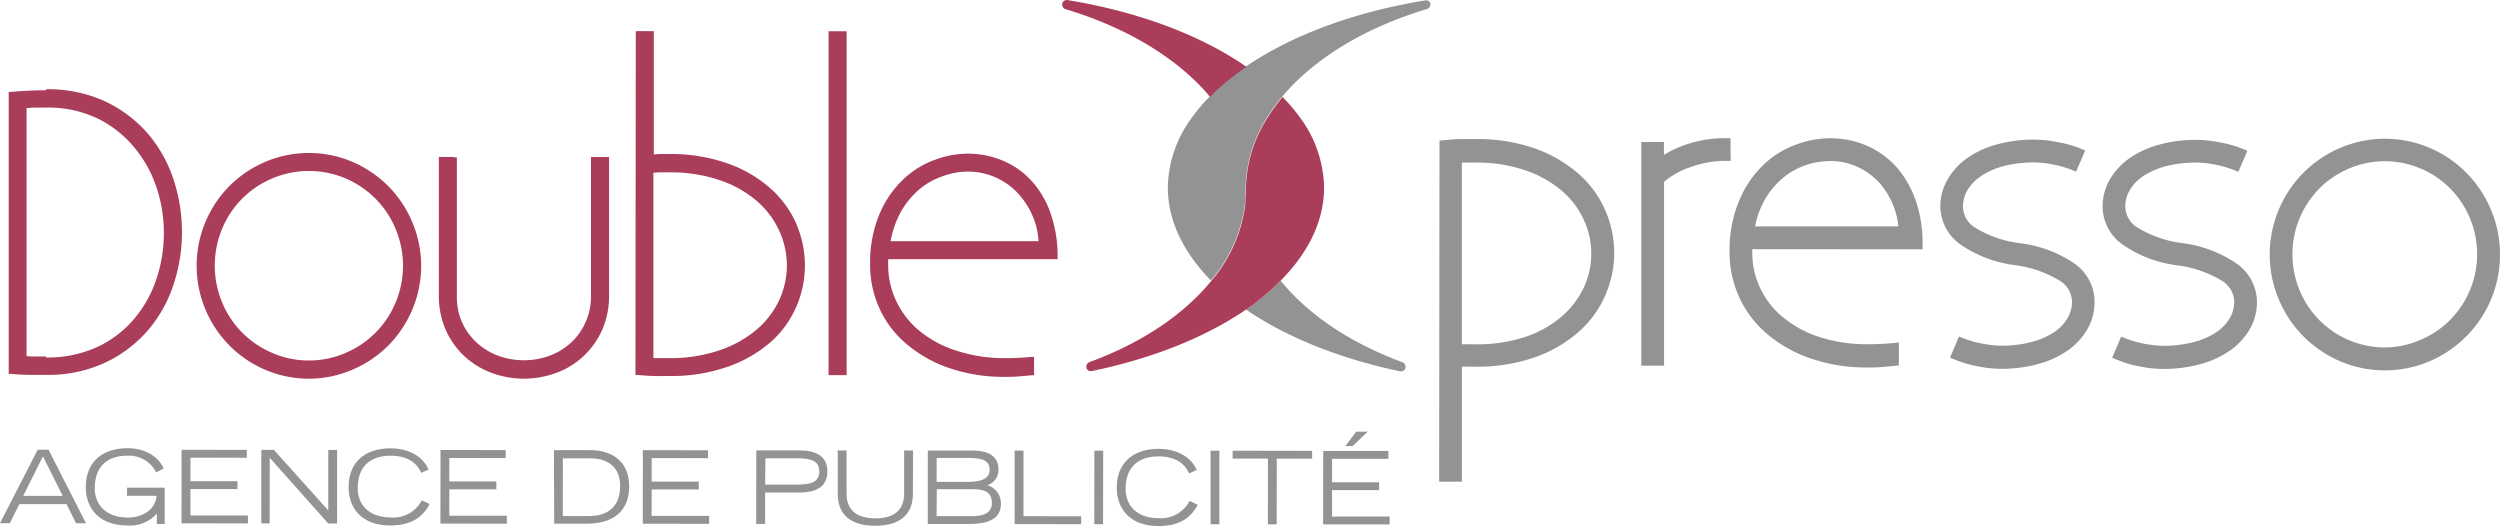 <?xml version="1.0" encoding="UTF-8"?> <svg xmlns="http://www.w3.org/2000/svg" id="Layer_1" data-name="Layer 1" viewBox="0 0 379.06 79.76"><defs><style>.cls-1{fill:#929393;}.cls-2{fill:#aa3d59;}</style></defs><path class="cls-1" d="M16.85,77.33H18.5l5.68,11.15H22.67l-1.44-2.9H14.08l-1.45,2.89H11.14Zm3.8,7-3-6-3,6Z" transform="translate(-11.14 -9.14)"></path><path class="cls-1" d="M36.11,83.08v5.51H34.92V87a5.32,5.32,0,0,1-4.45,1.81c-4.3,0-6.33-2.6-6.32-5.84,0-3.83,2.58-5.87,6.32-5.87,2.63,0,4.65,1.21,5.48,3.07l-1.13.6a4.59,4.59,0,0,0-4.4-2.53c-3.11,0-4.9,1.73-4.91,4.9,0,2.56,1.73,4.46,5,4.47,2,0,4.18-1,4.37-3.29H30.4V83.08Z" transform="translate(-11.14 -9.14)"></path><polygon class="cls-1" points="27.53 68.2 37.42 68.21 37.42 69.41 28.88 69.4 28.88 72.96 36.01 72.96 36.01 74.16 28.87 74.15 28.87 78.16 37.59 78.17 37.59 79.36 27.52 79.35 27.53 68.2"></polygon><polygon class="cls-1" points="39.62 68.21 41.53 68.21 49.77 77.39 49.77 68.22 51.12 68.22 51.11 79.37 49.76 79.37 40.9 69.41 40.89 79.36 39.61 79.36 39.62 68.21"></polygon><path class="cls-1" d="M76.28,85.56c-1.19,2.33-3.24,3.25-6,3.25C66,88.8,64,86.21,64,83c0-3.84,2.58-5.88,6.32-5.88,2.38,0,4.8.93,5.8,3.21L75,80.84c-.78-1.83-2.49-2.6-4.62-2.6-3.17,0-5,1.72-5,4.9,0,2.55,1.72,4.46,5.07,4.46A4.83,4.83,0,0,0,75.09,85Z" transform="translate(-11.14 -9.14)"></path><polygon class="cls-1" points="66.79 68.23 76.68 68.24 76.68 69.44 68.13 69.44 68.13 73 75.26 73 75.26 74.19 68.13 74.19 68.13 78.2 76.85 78.2 76.85 79.4 66.78 79.39 66.79 68.23"></polygon><path class="cls-1" d="M95.13,77.39h5.49c3.44,0,5.93,1.83,5.92,5.49,0,4.53-3.44,5.66-6.37,5.66h-5Zm1.34,10h3.92c1.1,0,4.77-.14,4.78-4.53,0-3.26-2.31-4.23-4.56-4.23H96.48Z" transform="translate(-11.14 -9.14)"></path><polygon class="cls-1" points="97.47 68.26 107.35 68.27 107.35 69.47 98.81 69.46 98.81 73.02 105.95 73.02 105.95 74.22 98.81 74.21 98.8 78.22 107.52 78.22 107.52 79.42 97.46 79.41 97.47 68.26"></polygon><path class="cls-1" d="M125.81,77.43h6.5c2.24,0,4.28.65,4.28,3.2s-2.05,3.19-4.28,3.19h-5.16v4.76H125.8Zm1.34,5.19H132c2.23,0,3.36-.46,3.36-2s-1.13-2-3.35-2h-4.81Z" transform="translate(-11.14 -9.14)"></path><path class="cls-1" d="M149.56,84c0,4-3.13,4.86-5.71,4.86s-5.7-.84-5.69-4.87V77.44h1.34V84c0,2.56,1.64,3.72,4.36,3.73s4.36-1.16,4.37-3.72V77.44h1.35Z" transform="translate(-11.14 -9.14)"></path><path class="cls-1" d="M151.82,77.45h6.41c1.27,0,4.31,0,4.3,2.91a2.39,2.39,0,0,1-1.69,2.34,2.91,2.91,0,0,1,2.07,2.77c0,3-3.13,3.13-5.44,3.12h-5.66Zm1.33,4.75h4.71c1.56,0,3.33-.26,3.33-1.82,0-1.78-1.8-1.8-3.77-1.81h-4.26Zm0,5.2h5.21c1.6,0,3.17-.27,3.17-2s-1.21-2.09-3-2.09h-5.35Z" transform="translate(-11.14 -9.14)"></path><polygon class="cls-1" points="153.84 68.32 155.19 68.32 155.18 78.27 163.93 78.28 163.93 79.48 153.84 79.47 153.84 68.32"></polygon><polygon class="cls-1" points="165.93 68.33 167.27 68.33 167.25 79.48 165.92 79.48 165.93 68.33"></polygon><path class="cls-1" d="M192.75,85.67c-1.2,2.32-3.26,3.24-5.95,3.23-4.3,0-6.33-2.59-6.33-5.82,0-3.84,2.59-5.89,6.33-5.88,2.37,0,4.8.92,5.79,3.2l-1.16.53c-.78-1.82-2.5-2.59-4.62-2.59-3.17,0-5,1.73-5,4.91,0,2.55,1.71,4.46,5.07,4.46a4.88,4.88,0,0,0,4.63-2.62Z" transform="translate(-11.14 -9.14)"></path><rect class="cls-1" x="183.55" y="68.34" width="1.34" height="11.15"></rect><polygon class="cls-1" points="192.25 69.54 186.89 69.53 186.9 68.34 198.95 68.36 198.95 69.55 193.59 69.54 193.58 79.5 192.24 79.5 192.25 69.54"></polygon><path class="cls-1" d="M211.77,77.51h9.88v1.2h-8.54v3.55h7.13v1.2h-7.13v4h8.73v1.19H211.76Zm5-2.92h1.74l-2.26,2.18h-1.11Z" transform="translate(-11.14 -9.14)"></path><path class="cls-1" d="M254.58,41.13a15.66,15.66,0,0,0-4-5.56A20.36,20.36,0,0,0,244,31.7a26.08,26.08,0,0,0-9.16-1.47c-.7,0-1.44,0-2.24,0s-1.64.08-2.46.16l-.74.07-.05,51.71h3.45V64.74l.57,0c.45,0,.9,0,1.36,0a26.54,26.54,0,0,0,9.19-1.45,20.13,20.13,0,0,0,6.65-3.89,15.74,15.74,0,0,0,4-5.55,16.24,16.24,0,0,0,1.33-6.4A16.41,16.41,0,0,0,254.58,41.13ZM234.71,61.34l-1.31,0-.61,0,0-27.55.64,0h1.35a22.82,22.82,0,0,1,7.79,1.23,16.83,16.83,0,0,1,5.5,3.15,12.78,12.78,0,0,1,3.25,4.39,12.17,12.17,0,0,1,0,10.09A13.07,13.07,0,0,1,248.07,57a16.39,16.39,0,0,1-5.51,3.17A22.92,22.92,0,0,1,234.71,61.34Z" transform="translate(-11.14 -9.14)"></path><path class="cls-1" d="M273.53,32.72V30.09h-.83a18.07,18.07,0,0,0-5.6.87,16.53,16.53,0,0,0-3.67,1.66V30.67H260l0,33.91h3.45l0-27.87a12.06,12.06,0,0,1,4.09-2.26,15.48,15.48,0,0,1,5.19-.92h.82v-.82" transform="translate(-11.14 -9.14)"></path><path class="cls-1" d="M302.65,46.94V46.1a19.94,19.94,0,0,0-.93-6.21,15.47,15.47,0,0,0-2.75-5.1,13.12,13.12,0,0,0-4.5-3.44,14.2,14.2,0,0,0-6-1.25,14.9,14.9,0,0,0-4.77.88,14.19,14.19,0,0,0-4.94,2.93,15.93,15.93,0,0,0-3.81,5.39,19.45,19.45,0,0,0-1.56,8.22,16.11,16.11,0,0,0,5.38,12h0a20.39,20.39,0,0,0,6.6,3.86,25.91,25.91,0,0,0,9.05,1.48c.61,0,1.25,0,1.9-.06s1.33-.1,2-.18l.73-.08V61.07l-.9.09c-1.25.11-2.44.17-3.56.17a23.45,23.45,0,0,1-7.95-1.21,16.87,16.87,0,0,1-5.52-3.18,12.58,12.58,0,0,1-3.22-4.41h0a12.28,12.28,0,0,1-1.07-5v-.61ZM288.44,33.56a9.89,9.89,0,0,1,4.59,1,10.12,10.12,0,0,1,3.32,2.59,11.62,11.62,0,0,1,2,3.52h0a10.74,10.74,0,0,1,.62,2.8l-21.72,0a13.75,13.75,0,0,1,1.38-3.88,12.22,12.22,0,0,1,2.74-3.38,11,11,0,0,1,7-2.63Z" transform="translate(-11.14 -9.14)"></path><path class="cls-1" d="M325.63,49.07A18.67,18.67,0,0,0,317.29,46h0a17,17,0,0,1-6.52-2.25,3.82,3.82,0,0,1-2-3.26,5,5,0,0,1,.69-2.53,6.67,6.67,0,0,1,2.08-2.13A11.16,11.16,0,0,1,315,34.31a18.06,18.06,0,0,1,4.63-.54,14.52,14.52,0,0,1,2.8.32,15.29,15.29,0,0,1,2.75.77l.75.3,1.38-3.2-.79-.33a17.21,17.21,0,0,0-3.39-.94,18.71,18.71,0,0,0-3.5-.38,20.86,20.86,0,0,0-5.79.75,14.29,14.29,0,0,0-4.5,2.1,10.16,10.16,0,0,0-2.93,3.25,8.14,8.14,0,0,0-1.07,4,7.16,7.16,0,0,0,3.11,5.84,18.72,18.72,0,0,0,8.34,3.11h0a17.3,17.3,0,0,1,6.52,2.26,3.82,3.82,0,0,1,2,3.25,4.9,4.9,0,0,1-.7,2.53,6.55,6.55,0,0,1-2.07,2.14,11.66,11.66,0,0,1-3.43,1.47,17.65,17.65,0,0,1-4.64.54,15.46,15.46,0,0,1-2.8-.32,14.38,14.38,0,0,1-2.74-.77l-.76-.3-.32.75-.72,1.69-.33.77.78.31a18.05,18.05,0,0,0,3.39,1,19,19,0,0,0,3.5.38,21.21,21.21,0,0,0,5.8-.75,14.52,14.52,0,0,0,4.5-2.11A10.13,10.13,0,0,0,327.67,59a8.27,8.27,0,0,0,1.06-4.05A7.1,7.1,0,0,0,325.63,49.07Z" transform="translate(-11.14 -9.14)"></path><path class="cls-1" d="M350.25,49.09a18.72,18.72,0,0,0-8.34-3.1h0a17.16,17.16,0,0,1-6.53-2.26,3.84,3.84,0,0,1-2-3.26,4.84,4.84,0,0,1,.7-2.52,6.59,6.59,0,0,1,2.08-2.14,11.41,11.41,0,0,1,3.43-1.48,18.4,18.4,0,0,1,4.63-.54,14.61,14.61,0,0,1,2.8.32,16.3,16.3,0,0,1,2.74.77l.76.31L351.9,32l-.78-.32a17.57,17.57,0,0,0-3.39-.95,19,19,0,0,0-3.5-.38,20.39,20.39,0,0,0-5.79.75,14.24,14.24,0,0,0-4.51,2.1A10.16,10.16,0,0,0,331,36.43a8.21,8.21,0,0,0-1.06,4,7.13,7.13,0,0,0,3.11,5.84,18.44,18.44,0,0,0,8.33,3.11h0a17.36,17.36,0,0,1,6.52,2.25,3.84,3.84,0,0,1,2,3.26,5,5,0,0,1-.69,2.53,6.67,6.67,0,0,1-2.08,2.13,11.36,11.36,0,0,1-3.44,1.48,18.06,18.06,0,0,1-4.63.54,17.1,17.1,0,0,1-5.55-1.09l-.76-.3-.31.75-.72,1.68-.33.78.78.31a16.55,16.55,0,0,0,3.38,1,19,19,0,0,0,3.51.38,21.11,21.11,0,0,0,5.78-.75,14.31,14.31,0,0,0,4.52-2.11A10.25,10.25,0,0,0,352.29,59a8.24,8.24,0,0,0,1.06-4A7.17,7.17,0,0,0,350.25,49.09Z" transform="translate(-11.14 -9.14)"></path><path class="cls-1" d="M388.82,40.92a17.48,17.48,0,0,0-9.27-9.35,17.25,17.25,0,0,0-13.59,0,17.48,17.48,0,0,0-9.29,9.33,17.53,17.53,0,0,0,0,13.66,17.57,17.57,0,0,0,9.27,9.35,17.36,17.36,0,0,0,13.59,0,17.57,17.57,0,0,0,9.29-9.33,17.63,17.63,0,0,0,1.38-6.84A17.35,17.35,0,0,0,388.82,40.92Zm-16.1,20.9a14,14,0,0,1-9.89-4.12,14,14,0,0,1-3-4.5,14.26,14.26,0,0,1,0-11,14.42,14.42,0,0,1,3-4.5,14.12,14.12,0,0,1,4.46-3,13.85,13.85,0,0,1,10.89,0,13.89,13.89,0,0,1,7.45,7.51,13.93,13.93,0,0,1,1.1,5.48,13.78,13.78,0,0,1-1.11,5.49,14.23,14.23,0,0,1-3,4.49,14,14,0,0,1-4.47,3A13.72,13.72,0,0,1,372.72,61.82Z" transform="translate(-11.14 -9.14)"></path><path class="cls-1" d="M200.18,56l-.12.07c6.14,4.21,14.2,7.44,23.36,9.37a.75.75,0,0,0,.83-.49l0-.21a.73.73,0,0,0-.46-.67c-7.93-2.94-14.28-7.21-18.46-12.36L205,52a35.39,35.39,0,0,1-4.83,4" transform="translate(-11.14 -9.14)"></path><path class="cls-1" d="M228.05,9.74a.71.71,0,0,0-.8-.54c-10.84,1.77-20.23,5.28-27.16,10a38.34,38.34,0,0,0-4.56,3.61c-.34.32-.64.66-1,1a25.19,25.19,0,0,0-2.72,3.23,18.2,18.2,0,0,0-3.6,10.52c0,4.91,2.26,9.77,6.54,14.1l.37-.44a22.2,22.2,0,0,0,4.78-11.07l0-.33.1-2a20.5,20.5,0,0,1,2.56-9.69,26.4,26.4,0,0,1,3-4.34c4.82-5.76,12.54-10.47,21.95-13.28a.71.71,0,0,0,.5-.67Z" transform="translate(-11.14 -9.14)"></path><path class="cls-2" d="M200.09,19.24C193.18,14.46,183.8,10.93,173,9.15a.72.72,0,0,0-.8.54l0,.15a.72.72,0,0,0,.5.69c9.41,2.82,17.11,7.54,21.93,13.31.31-.33.62-.67,1-1a39.3,39.3,0,0,1,4.57-3.61" transform="translate(-11.14 -9.14)"></path><path class="cls-2" d="M208.34,27.08a26.13,26.13,0,0,0-2.73-3.23,27.69,27.69,0,0,0-3,4.34,20.5,20.5,0,0,0-2.56,9.69l-.1,2,0,.33a22.18,22.18,0,0,1-4.77,11.07l-.37.44c-4.2,5.14-10.55,9.41-18.49,12.33a.72.72,0,0,0-.46.67l0,.2a.69.69,0,0,0,.82.48c9.15-1.89,17.23-5.11,23.37-9.31l.12-.07A35.39,35.39,0,0,0,205,52l.34-.34c4.29-4.32,6.57-9.17,6.56-14.09A18.28,18.28,0,0,0,208.34,27.08Z" transform="translate(-11.14 -9.14)"></path><path class="cls-2" d="M18.1,22.83c-.68,0-1.52,0-2.51.06h0q-1.5.06-2.7.18l-.43,0,0,42.76.43,0c.81.08,1.72.14,2.72.15s1.82,0,2.51,0a20.51,20.51,0,0,0,9-1.87,19.58,19.58,0,0,0,6.46-4.9,20.3,20.3,0,0,0,3.87-6.92,25.07,25.07,0,0,0,1.28-7.89,25.54,25.54,0,0,0-1.26-8,20.63,20.63,0,0,0-3.86-6.94,19.6,19.6,0,0,0-6.45-4.91,20.67,20.67,0,0,0-9-1.88m0,40.52H16.43a11.57,11.57,0,0,1-1.26-.05l0-37.62h0c.47,0,.6-.05,1.26-.07l1.65,0a17.58,17.58,0,0,1,7.83,1.64A16.73,16.73,0,0,1,31.5,31.5a18.41,18.41,0,0,1,3.35,6,21.49,21.49,0,0,1,1.13,7,21.69,21.69,0,0,1-1.14,7,18.21,18.21,0,0,1-3.37,6,16.3,16.3,0,0,1-5.58,4.25,18,18,0,0,1-7.82,1.59" transform="translate(-11.14 -9.14)"></path><path class="cls-2" d="M73.64,42.8A17.19,17.19,0,0,0,70,37.35a17.48,17.48,0,0,0-5.42-3.67,16.91,16.91,0,0,0-13.22,0,17,17,0,0,0-9.06,9.1,17.14,17.14,0,0,0,0,13.31,17.29,17.29,0,0,0,3.63,5.44,17.09,17.09,0,0,0,5.41,3.67,16.74,16.74,0,0,0,13.22,0A17.16,17.16,0,0,0,70,61.55a17.49,17.49,0,0,0,3.64-5.44,17,17,0,0,0,0-13.31ZM58,63.8a13.69,13.69,0,0,1-5.54-1.13A14.25,14.25,0,0,1,44.82,55a14.55,14.55,0,0,1,0-11.17,14.1,14.1,0,0,1,7.61-7.64,14.25,14.25,0,0,1,11.1,0,14.22,14.22,0,0,1,7.59,7.65,14.45,14.45,0,0,1,0,11.18,14.19,14.19,0,0,1-7.61,7.64A13.73,13.73,0,0,1,58,63.8Z" transform="translate(-11.14 -9.14)"></path><path class="cls-2" d="M79.94,32.93H77.68l0,21a12.69,12.69,0,0,0,1,5.12,12.24,12.24,0,0,0,2.77,4,12.45,12.45,0,0,0,4.13,2.59,14.11,14.11,0,0,0,10,0,12.07,12.07,0,0,0,4.12-2.58,12.34,12.34,0,0,0,2.79-4,12.82,12.82,0,0,0,1-5.12l0-21h-2.74l0,21a9.75,9.75,0,0,1-.8,4,9.4,9.4,0,0,1-2.18,3.11,9.91,9.91,0,0,1-3.24,2,11.32,11.32,0,0,1-7.92,0,9.83,9.83,0,0,1-3.23-2A9.44,9.44,0,0,1,81.19,58a9.59,9.59,0,0,1-.78-4l0-21h-.49" transform="translate(-11.14 -9.14)"></path><path class="cls-2" d="M131.92,43.15A15.63,15.63,0,0,0,128,37.74a19.47,19.47,0,0,0-6.48-3.8,26,26,0,0,0-9-1.45c-.44,0-.89,0-1.33,0h0l-.92.06V13.86h-2.73L107.49,66l.43,0c.81.08,1.6.13,2.42.15s1.53,0,2.21,0a25.84,25.84,0,0,0,9-1.43A19.87,19.87,0,0,0,128,61a15.27,15.27,0,0,0,3.9-5.4,15.7,15.7,0,0,0,0-12.44ZM112.55,63.44h-1.34c-.3,0-.64,0-1,0V35.33l.94-.06,1.33,0a23.44,23.44,0,0,1,7.92,1.23A17,17,0,0,1,126,39.71a13.25,13.25,0,0,1,3.33,4.51,12.54,12.54,0,0,1,1.12,5.17,12.69,12.69,0,0,1-1.12,5.16A13.21,13.21,0,0,1,126,59a17.27,17.27,0,0,1-5.58,3.19A23.1,23.1,0,0,1,112.55,63.44Z" transform="translate(-11.14 -9.14)"></path><rect class="cls-2" x="125.63" y="4.74" width="2.74" height="52.14"></rect><path class="cls-2" d="M145.83,48.44l25.67,0V48a19.68,19.68,0,0,0-.92-6.07A14.28,14.28,0,0,0,167.92,37a12.23,12.23,0,0,0-4.36-3.34,13.62,13.62,0,0,0-5.84-1.22,14.33,14.33,0,0,0-4.65.87,13.44,13.44,0,0,0-4.77,2.84,15.53,15.53,0,0,0-3.72,5.24,19,19,0,0,0-1.51,8,15.76,15.76,0,0,0,1.31,6.26,15.27,15.27,0,0,0,3.92,5.4,19.91,19.91,0,0,0,6.46,3.79,25.54,25.54,0,0,0,8.87,1.44c.61,0,1.23,0,1.88-.06s1.31-.1,2-.18l.42,0V63.26l-.52,0a34.78,34.78,0,0,1-3.59.18,23.4,23.4,0,0,1-8-1.24A16.65,16.65,0,0,1,150.19,59a13.18,13.18,0,0,1-3.29-4.5,12.6,12.6,0,0,1-1.09-5.11v-.72A1.94,1.94,0,0,1,145.83,48.44Zm11.88-13.28a10.36,10.36,0,0,1,8.13,3.69,12.18,12.18,0,0,1,2.1,3.61,10.81,10.81,0,0,1,.66,3.25l-22.43,0a14.88,14.88,0,0,1,1.52-4.37,12.49,12.49,0,0,1,2.81-3.46,11,11,0,0,1,3.51-2A11.21,11.21,0,0,1,157.71,35.16Z" transform="translate(-11.14 -9.14)"></path></svg> 
